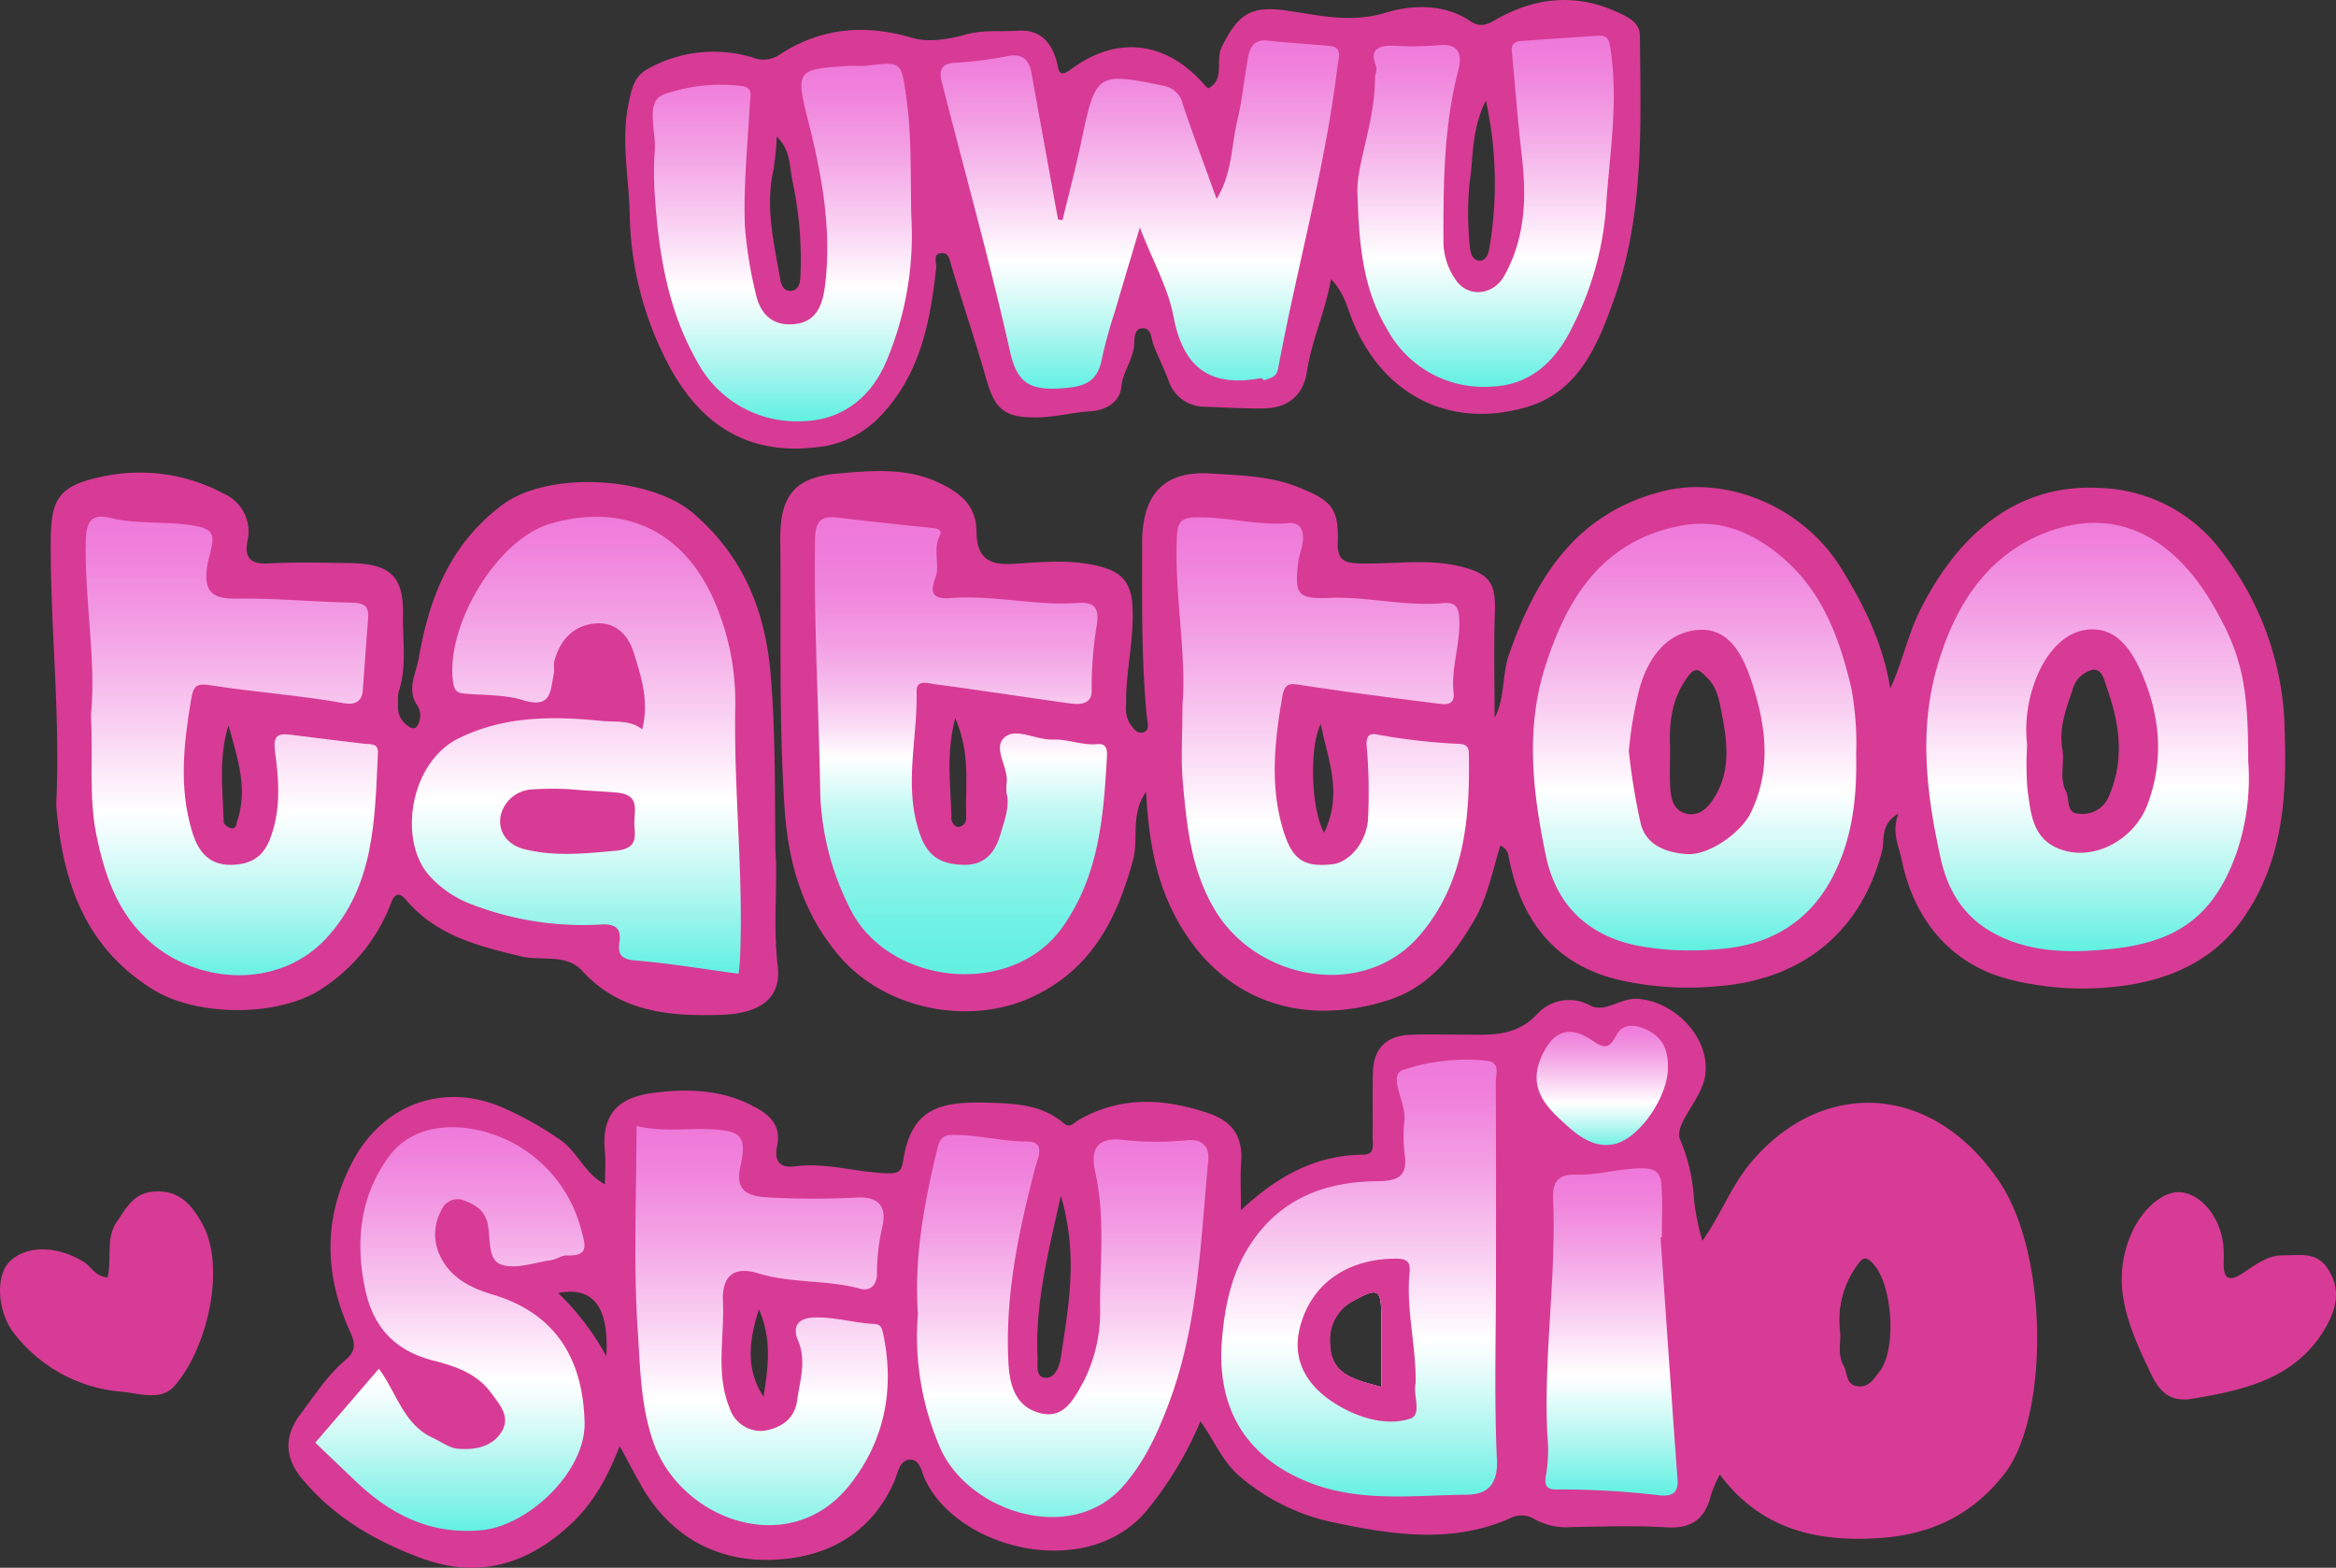 <svg xmlns="http://www.w3.org/2000/svg" xmlns:xlink="http://www.w3.org/1999/xlink" width="338.128" height="226.913" viewBox="0 0 338.128 226.913"><rect x="0" y="0" width="338.128" height="226.913" fill="#333333" stroke="none"/><defs><linearGradient id="linear-gradient" x1="0.5" x2="0.5" y2="1" gradientUnits="objectBoundingBox"><stop offset="0" stop-color="#ef78d9"></stop><stop offset="0.08" stop-color="#ef7cda"></stop><stop offset="0.17" stop-color="#f088dd"></stop><stop offset="0.26" stop-color="#f39de3"></stop><stop offset="0.35" stop-color="#f6baeb"></stop><stop offset="0.44" stop-color="#fbdff6"></stop><stop offset="0.5" stop-color="#fff"></stop><stop offset="0.52" stop-color="#f5fefd"></stop><stop offset="0.6" stop-color="#c7f9f4"></stop><stop offset="0.68" stop-color="#a2f6ee"></stop><stop offset="0.76" stop-color="#85f3e8"></stop><stop offset="0.84" stop-color="#70f1e5"></stop><stop offset="0.92" stop-color="#64f0e2"></stop><stop offset="1" stop-color="#60f0e2"></stop></linearGradient><linearGradient id="linear-gradient-2" x1="0.5" x2="0.5" y2="1" gradientUnits="objectBoundingBox"><stop offset="0" stop-color="#ef78d9"></stop><stop offset="0.09" stop-color="#f082dc"></stop><stop offset="0.24" stop-color="#f39fe4"></stop><stop offset="0.44" stop-color="#f9cef1"></stop><stop offset="0.63" stop-color="#fff"></stop><stop offset="0.68" stop-color="#effdfc"></stop><stop offset="0.78" stop-color="#c7f9f4"></stop><stop offset="0.92" stop-color="#87f3e9"></stop><stop offset="1" stop-color="#60f0e2"></stop></linearGradient><linearGradient id="linear-gradient-3" x1="0.5" y1="0" x2="0.5" y2="1" xlink:href="#linear-gradient-2"></linearGradient><linearGradient id="linear-gradient-4" x1="0.5" y1="0" x2="0.5" y2="1" xlink:href="#linear-gradient-2"></linearGradient><linearGradient id="linear-gradient-5" x1="0.5" y1="0" x2="0.5" y2="1" xlink:href="#linear-gradient-2"></linearGradient><linearGradient id="linear-gradient-6" x1="0.5" y1="0" x2="0.5" y2="1" xlink:href="#linear-gradient-2"></linearGradient><linearGradient id="linear-gradient-7" x1="0.5" y1="0" x2="0.5" y2="1" xlink:href="#linear-gradient-2"></linearGradient><linearGradient id="linear-gradient-8" x1="0.5" y1="0" x2="0.5" y2="1" xlink:href="#linear-gradient-2"></linearGradient><linearGradient id="linear-gradient-9" x1="0.5" y1="0" x2="0.5" y2="1" xlink:href="#linear-gradient-2"></linearGradient><linearGradient id="linear-gradient-10" x1="0.5" y1="0" x2="0.5" y2="1" xlink:href="#linear-gradient-2"></linearGradient><linearGradient id="linear-gradient-12" x1="0.5" y1="0" x2="0.5" y2="1" xlink:href="#linear-gradient-2"></linearGradient><linearGradient id="linear-gradient-13" x1="0.5" y1="0" x2="0.5" y2="1" xlink:href="#linear-gradient-2"></linearGradient><linearGradient id="linear-gradient-14" x1="0.5" y1="0" x2="0.5" y2="1" xlink:href="#linear-gradient-2"></linearGradient><linearGradient id="linear-gradient-15" x1="0.5" y1="0" x2="0.5" y2="1" xlink:href="#linear-gradient-2"></linearGradient></defs><g id="Group_1342" data-name="Group 1342" transform="translate(-0.014 0.002)"><path id="Path_77" data-name="Path 77" d="M372.728,130.613a43.4,43.4,0,0,0-8.856-25.073,22.823,22.823,0,0,0-17.551-9.533c-12.609-.838-21.078,7.106-26.355,17.667-1.822,3.644-2.566,7.624-4.329,11.326-1.013-6.436-3.754-11.99-7.084-17.369-5.729-9.242-16.888-13.4-25.794-11.173-12.58,3.156-18.374,12.434-22.3,23.629-1.05,2.988-.554,6.385-2.085,9.147,0-5.138-.131-10.248.044-15.35.131-3.965-.736-5.342-4.344-6.363-5-1.414-10.08-.474-15.116-.6-2.442-.058-3.382-.5-3.287-3.163.175-4.978-1.064-6.042-5.926-7.952-4-1.567-8.207-1.618-12.274-1.9-7-.488-10.109,3.01-10.117,10.051-.007,8.44-.124,16.888.692,25.306.073.714.525,1.9-.649,2.128-.9.175-1.45-.78-1.91-1.45a4.5,4.5,0,0,1-.452-2.624c-.073-4.708,1.152-9.307.933-14.03-.138-3.025-1.108-4.869-4.169-5.773-4.417-1.312-8.907-.787-13.287-.525-3.929.233-5.095-1.458-5.131-4.723-.044-3.819-2.449-5.619-5.5-7.055-4.694-2.208-9.716-1.727-14.548-1.312-6.326.539-8.411,3.28-8.353,9.563.124,12.923-.226,25.838.612,38.76.525,8.076,2.617,15.262,7.886,21.472,6.611,7.791,18.906,10.27,28.119,5.9,8.44-4,12.092-11.173,14.417-19.65.882-3.214-.394-6.756,1.917-9.971.343,6.472,1.254,12.245,4.045,17.7,6.006,11.727,17.485,16.786,31.042,12.442,5.831-1.866,9.337-6.37,12.31-11.392,2-3.367,2.726-7.238,3.877-10.977,1.217.62,1.144,1.363,1.29,2.077,1.837,8.877,6.647,15.138,15.765,17.347a45.334,45.334,0,0,0,14.81.9c11.895-1.028,20.386-7.864,23.382-19.526.415-1.625-.306-3.907,2.376-5.408-1.042,2.668.066,4.687.488,6.756,1.749,8.535,7.157,15.43,16.487,17.449a43.124,43.124,0,0,0,17.019.474c6.428-1.166,12.077-3.958,15.991-9.65,5.787-8.426,6.268-17.74,5.9-27.565ZM181.884,143.55a1.317,1.317,0,0,1-1.13,1.516c-.474.022-1-.612-1.006-1.3-.058-4.5-.853-9.031.554-14.446C182.577,134.542,181.731,139.1,181.884,143.55Zm51.807,2.34c-1.953-3.528-2.121-12.638-.474-15.729C234.231,135.344,236.454,140.19,233.691,145.89Zm56.217-4.679c-.977,1.429-2.172,2.3-3.812,1.91-1.764-.423-2.194-2.063-2.289-3.637-.117-1.808-.029-3.622-.029-5.984-.146-3.178.1-6.7,2.42-10,1.319-1.873,1.793-1.108,2.857-.124,1.516,1.4,1.815,3.324,2.172,5.124.845,4.329,1.429,8.681-1.327,12.711Zm57.426-.707a4.113,4.113,0,0,1-4.213,2.653c-2.157-.029-1.443-2.041-2.026-3.2-1.02-2.019-.219-4.052-.517-6.028-.583-3.09.5-5.9,1.45-8.717a3.984,3.984,0,0,1,2.894-2.9c1.436-.2,1.713,1.589,2.063,2.58C348.828,130.023,349.594,135.22,347.334,140.5Z" transform="translate(-42.021 -25.367)" fill="#d73b95"></path><path id="Path_78" data-name="Path 78" d="M115.322,165.3c-.722-6.035.029-12.055-.343-16.691-.08-9.446,0-17.507-.685-25.576-.787-9.271-3.994-17.1-11.2-23.3-6.188-5.328-20.984-6.217-27.66-1.2-7.58,5.707-10.561,13.455-12.07,22.157-.372,2.143-1.706,4.366-.379,6.618a2.763,2.763,0,0,1,.124,3.243c-.3.415-.787.357-1.254-.007a3.194,3.194,0,0,1-1.487-3.076,9.861,9.861,0,0,1,.051-1.808c1.268-3.652.583-7.412.663-11.115.117-5.685-1.815-7.522-7.719-7.6-3.878-.051-7.762-.168-11.633.044-2.536.138-3.652-.612-3.171-3.185a6.005,6.005,0,0,0-3.4-6.9A25.785,25.785,0,0,0,17.9,94.349c-7.026,1.392-7.813,3.491-7.813,9.956-.015,12.318,1.37,24.592.824,36.916a9,9,0,0,0,0,1.086c.926,10.845,4.169,20.379,14.169,26.465,6.3,3.827,18.046,3.892,24.205-.2a25.513,25.513,0,0,0,9.883-11.961c.372-.926.853-2.689,2.391-.875,4.359,5.138,10.415,6.64,16.618,8.134,2.952.714,6.509-.445,8.834,2.092,5.525,6.013,12.689,6.6,20.095,6.37,5.824-.182,8.754-2.529,8.214-7.033ZM37.109,144.181c-.182.561-.138,1.3-.969,1.122-.4-.087-1.006-.568-1.013-.882-.138-4.672-.765-9.38.7-13.979,1.21,4.533,2.85,8.994,1.283,13.746Z" transform="translate(-2.732 -25.444)" fill="#d73b95"></path><path id="Path_79" data-name="Path 79" d="M271.054,5.2c-.015-1.574-1.028-2.318-2.245-2.952-6.064-3.141-12.07-2.93-18.039.27-1.341.714-2.507,1.735-4.249.547-3.8-2.573-8.513-2.369-12.23-1.239-5.08,1.545-9.606.394-14.337-.292-5.168-.751-7.041.437-9.446,5.3-.955,1.931.547,4.606-1.917,5.947a2.945,2.945,0,0,1-.379-.292c-5.554-6.538-12.777-7.471-19.5-2.464-1.88,1.4-1.757.044-2.1-1.21-.773-2.8-2.478-4.592-5.641-4.373-2.5.175-4.978-.16-7.529.561-2.449.685-5.372,1.166-7.711.474-6.837-2.026-13.163-1.465-19.111,2.361a4.1,4.1,0,0,1-3.943.5,19.44,19.44,0,0,0-15.1,1.567c-2.106,1.1-2.42,2.821-2.872,4.912-1.173,5.408,0,10.729.124,16.079A48.374,48.374,0,0,0,130.6,53.082c4.555,8.418,11.356,12.806,21.137,11.662a14.554,14.554,0,0,0,9.045-4.176c6.042-6.086,7.536-13.79,8.411-21.8.08-.751-.5-1.961.641-2.128,1.21-.175,1.312.991,1.6,1.953,1.625,5.43,3.455,10.8,5,16.246,1.254,4.424,2.66,5.634,7.354,5.576,2.638-.029,5.2-.743,7.842-.9,1.837-.109,4.147-1.152,4.366-3.535.2-2.208,1.72-3.907,1.859-6.13.044-.634-.051-2.245,1.093-2.332,1.45-.117,1.319,1.348,1.676,2.332.656,1.778,1.552,3.462,2.208,5.24a5.465,5.465,0,0,0,5.16,3.775c2.894.1,5.794.292,8.717.241,3.826-.073,5.7-2.325,6.144-5.291.678-4.49,2.6-8.535,3.5-13.418,1.99,2.114,2.369,4.271,3.178,6.217,4.563,10.918,14.431,15.539,25.32,12.245,7.412-2.245,10.175-9.089,12.478-15.59,4.38-12.325,3.841-25.24,3.724-38.068ZM149.54,40c-.044,1.035-.27,2.034-1.436,2.092-.955.044-1.327-.78-1.487-1.7-.911-5.24-2.187-10.437-.977-15.823a41.879,41.879,0,0,0,.481-4.8c2.026,1.953,1.815,4.308,2.259,6.392a54.158,54.158,0,0,1,1.166,13.848Zm99.678-3.856c-.146.809-.569,1.538-1.232,1.574-1.232.066-1.494-1.275-1.538-2.012a44.92,44.92,0,0,1-.029-9.388c.561-3.615.211-7.463,2.34-11.764a55.805,55.805,0,0,1,.466,21.589Z" transform="translate(-33.67 0)" fill="#d73b95"></path><path id="Path_80" data-name="Path 80" d="M189.579,142.621c.518,1.91-.306,4.023-.889,6.02-.714,2.413-2.106,4.461-5.343,4.38-3.1-.073-5.051-1.086-6.188-4.147-2.587-6.961-.437-13.979-.59-20.962-.036-1.757,1.64-1.166,2.522-1.05,6.6.875,13.17,1.9,19.759,2.806,1.509.211,3.171.066,3.054-2.033a56.252,56.252,0,0,1,.794-9.657c.262-2.194-.466-3.017-2.777-2.857-6.144.437-12.223-1.188-18.389-.714-2,.153-3.3-.241-2.267-2.879.729-1.859-.364-4.06.6-6.035.51-1.042-.335-1.152-1.086-1.232-4.5-.488-9.009-.911-13.5-1.487-2.719-.35-3.389.62-3.426,3.345-.168,12.194.569,24.358.765,36.537a39.573,39.573,0,0,0,4.162,16.4c5.313,11.37,23.527,13.5,30.969,2.9,5.27-7.514,5.9-16.108,6.377-24.788.051-.969-.211-1.735-1.37-1.618-2.194.219-4.293-.736-6.392-.656-2.427.095-5.277-1.691-6.924-.437-2.077,1.574.539,4.439.146,6.786a10.455,10.455,0,0,0-.007,1.392Z" transform="translate(-43.877 -27.849)" fill="url(#linear-gradient)"></path><path id="Path_81" data-name="Path 81" d="M234.521,130.039c0,4.439-.241,7.733.051,10.969.59,6.465,1.188,12.879,4.752,18.717,6.152,10.073,21.421,12.821,29.431,3.63,6.589-7.566,7.412-17,7.223-26.559-.015-.9-.5-1.232-1.363-1.275a86.874,86.874,0,0,1-12.041-1.378c-.984-.189-1.516.277-1.378,1.72a78.617,78.617,0,0,1,.2,10.321c-.117,3.426-2.646,6.5-5.226,6.771-4.147.43-5.809-.671-7.143-5.219-1.844-6.3-1.152-12.616-.066-18.972.372-2.2,1.21-1.99,2.879-1.735,6.465.984,12.952,1.822,19.439,2.631,1.079.131,2.719.474,2.493-1.531-.4-3.644,1.02-7.114.816-10.751-.095-1.735-.6-2.391-2.318-2.23-5.554.517-11.013-1-16.574-.758-4.461.189-4.956-.5-4.431-5.036.124-1.05.554-2.063.678-3.12.175-1.494-.27-2.821-2.063-2.668-4.482.372-8.834-.9-13.3-.838-2.216.036-2.777.62-2.864,2.85-.357,8.571,1.45,17.07.8,24.468Z" transform="translate(-63.354 -27.854)" fill="url(#linear-gradient-2)"></path><path id="Path_82" data-name="Path 82" d="M204.46,34.034c-.219-.029-.43-.066-.649-.095q-1.924-10.6-3.848-21.21c-.321-1.757-1.181-2.792-3.171-2.485a58.521,58.521,0,0,1-7.755,1.013c-2.194.044-2.449,1.2-2.063,2.711,3.309,13.046,6.968,26.006,9.905,39.132,1.028,4.584,2.93,5.547,7.216,5.291,3.287-.19,5.415-.729,6.064-4.278a68.862,68.862,0,0,1,1.88-6.837c1.108-3.775,2.238-7.536,3.615-12.172,1.946,5,4.118,8.826,4.883,12.908,1.392,7.4,5.313,10.262,12.587,8.9.175-.036.466.335.6.277.824-.335,1.706-.364,1.953-1.7,2.719-14.657,6.822-29.038,8.608-43.877.117-.991.824-2.6-1.188-2.792-2.974-.277-5.962-.437-8.936-.773-1.939-.219-2.566.948-2.842,2.449-.561,3.032-.831,6.122-1.552,9.111-.882,3.659-.707,7.624-3,11.363-1.757-4.869-3.4-9.271-4.905-13.724a3.4,3.4,0,0,0-2.6-2.617c-9.825-2.048-9.993-1.9-12.055,7.908-.809,3.856-1.822,7.66-2.748,11.494Z" transform="translate(-50.653 -2.176)" fill="url(#linear-gradient-3)"></path><path id="Path_83" data-name="Path 83" d="M167.058,34.51c-.095-6.822.015-11.851-.7-16.895-.736-5.2-.583-5.284-5.743-4.672-.838.1-1.7-.022-2.544.029-7.726.466-7.777.627-5.86,8.229s3.309,15.27,2.42,23.148c-.313,2.792-.991,5.612-4.417,5.991-3.171.35-5.044-1.392-5.678-4.49a59.5,59.5,0,0,1-1.56-9.84c-.2-5.918.415-11.786.729-17.667.051-.94.532-2.3-1.254-2.464a24.681,24.681,0,0,0-11.312,1.268c-2.617,1.093-.977,5.277-1.2,8.083a43.628,43.628,0,0,0-.015,6.173c.554,8.586,1.866,17,6.283,24.606a16.238,16.238,0,0,0,14.468,8.411c5.794.058,10.284-2.93,12.733-8.571A46.946,46.946,0,0,0,167.058,34.5Z" transform="translate(-35.147 -3.44)" fill="url(#linear-gradient-4)"></path><path id="Path_84" data-name="Path 84" d="M269.6,29.959c.211,8.506,1.093,14.337,4.373,19.759a15.844,15.844,0,0,0,15.073,8.156c5.6-.211,9.3-3.724,11.684-8.7a45.327,45.327,0,0,0,4.825-16.96c.481-7.872,1.91-15.7.6-23.629-.226-1.356-.794-1.56-1.866-1.487-3.7.248-7.412.481-11.115.765-.751.058-1.327.445-1.246,1.348.481,5.109.867,10.226,1.458,15.313.7,6.028.5,11.9-2.558,17.332-1.618,2.879-5.321,3.171-7.055.5a9.662,9.662,0,0,1-1.735-5.343c-.022-8.4.029-16.756,2.157-24.971.6-2.332.015-3.95-3.061-3.557a48.771,48.771,0,0,1-6.53.051c-1.88-.015-3.251.5-2.391,2.74.3.773-.08,1.334-.08,1.953-.015,6.48-2.762,12.609-2.544,16.727Z" transform="translate(-73.09 -1.921)" fill="url(#linear-gradient-5)"></path><path id="Path_85" data-name="Path 85" d="M115.141,133.385c-1.793-1.414-3.943-1.02-5.853-1.217-7.026-.7-14.023-.765-20.707,2.522-6.946,3.411-8.819,14.5-4.344,19.759a15.5,15.5,0,0,0,6.363,4.322,44.757,44.757,0,0,0,18.6,2.864c1.99-.1,2.966.459,2.653,2.587-.255,1.727.248,2.449,2.281,2.617,4.964.408,9.891,1.246,14.963,1.924.073-.707.175-1.414.211-2.121.532-12.2-.918-24.366-.685-36.552A36.742,36.742,0,0,0,126.38,116.8c-4.482-12.434-13.979-16.188-24.431-13.207-7.959,2.274-15.408,15.095-14.147,23.1.211,1.327.794,1.465,1.873,1.545,2.741.211,5.707.153,8.156.911,4.359,1.348,3.994-1.48,4.533-3.826.131-.576-.087-1.239.066-1.808.773-2.886,2.558-4.971,5.547-5.408,3.054-.445,5.073,1.392,5.933,4.14,1.093,3.5,2.281,7.055,1.239,11.137Z" transform="translate(-22.18 -27.825)" fill="url(#linear-gradient-6)"></path><path id="Path_86" data-name="Path 86" d="M17.8,131.367c.306,6.181-.335,11.72.765,17.223,1.312,6.531,3.52,12.544,9.111,16.618,7.128,5.2,17.762,5.3,24.14-1.545,7.077-7.595,7.055-17.318,7.514-26.836.073-1.5-1.057-1.254-2-1.363-3.535-.4-7.07-.853-10.6-1.3-2.033-.255-2.595.2-2.281,2.551.481,3.593.8,7.259-.219,10.962-.816,2.974-2.012,4.92-5.3,5.27-3.732.4-5.525-1.552-6.5-4.774-1.91-6.319-1.224-12.624-.16-18.994.379-2.274.831-2.493,3.149-2.128,6.348.984,12.777,1.421,19.118,2.566,1.29.233,2.471-.168,2.595-1.786.277-3.462.481-6.924.773-10.386.138-1.618-.3-2.354-2.15-2.391-5.649-.109-11.3-.692-16.946-.59-3.426.058-4.65-1.006-4.249-4.351.131-1.093.5-2.077.692-3.12.255-1.421.335-2.485-1.888-2.959-4.257-.9-8.6-.226-12.821-1.261-2.551-.627-3.426.394-3.5,3.222-.211,8.7,1.545,17.318.751,25.35Z" transform="translate(-4.613 -27.819)" fill="url(#linear-gradient-7)"></path><path id="Path_87" data-name="Path 87" d="M429.167,138.35c0-10.853-.867-15.306-5.015-22.485-6.239-10.809-15.087-14.679-25.306-10.2-8.061,3.528-12.42,10.875-14.767,19.2-2.595,9.2-1.458,18.36.576,27.536,1.05,4.73,3.345,8.4,7.515,10.729,5.24,2.923,11.1,2.974,16.807,2.413,9.213-.9,15.051-4.2,18.506-13.958a33.589,33.589,0,0,0,1.691-13.236Zm-14.577,6.232c-1.946,5.189-7.813,8.258-12.587,6.509-4.169-1.523-4.293-5.3-4.8-8.768a49.191,49.191,0,0,1-.044-6.334,20.133,20.133,0,0,1,2.034-11.261c1.669-3.12,4.205-5.634,7.755-5.474s5.517,3.411,6.778,6.29c2.682,6.137,3.3,12.551.867,19.038Z" transform="translate(-103.73 -28.155)" fill="url(#linear-gradient-8)"></path><path id="Path_88" data-name="Path 88" d="M351.228,137.419a43.431,43.431,0,0,0-.7-9.65c-1.691-7.172-4.154-13.921-9.949-18.863-4.307-3.673-9.154-5.765-15.022-4.563-11.275,2.3-16.268,10.656-19.373,20.481-2.843,9.009-1.749,18.243.146,27.259,1.45,6.895,5.772,11.377,13.032,12.952a41.971,41.971,0,0,0,11.822.547c7.624-.5,13.535-4.009,16.982-11.13,2.617-5.4,3.185-11.151,3.068-17.033ZM335.944,145.9c-1.407,2.857-6.042,6.137-9.213,5.918-2.966-.2-5.838-1.246-6.669-4.344a95.969,95.969,0,0,1-1.735-10.517,56.849,56.849,0,0,1,1.56-9.154c1.276-4.519,4.031-8.17,8.63-8.44,4.621-.27,6.538,4.213,7.711,7.872,1.968,6.13,2.77,12.463-.284,18.666Z" transform="translate(-82.547 -28.2)" fill="url(#linear-gradient-9)"></path><path id="Path_89" data-name="Path 89" d="M109.382,156.694c1.88.189,4.271.284,6.625.466,3.367.262,2.85,2.1,2.762,4.067-.087,1.924.948,4.052-2.777,4.388-4.431.394-8.732.853-13.1-.226-2.464-.612-3.79-2.434-3.528-4.592a4.9,4.9,0,0,1,4.461-4.06A44.529,44.529,0,0,1,109.382,156.694Z" transform="translate(-26.931 -42.469)" fill="#d73b95"></path><path id="Path_90" data-name="Path 90" d="M304.916,224.76c-9.81-14.5-25.9-14.89-36.093-2.522-2.726,3.316-4.184,7.34-6.859,11.144a36.094,36.094,0,0,1-1.2-5.831,26.148,26.148,0,0,0-2.055-8.921c-.773-1.968,2.587-5.306,3.44-8.221,1.64-5.576-3.71-11.676-9.577-12.063-2.536-.168-4.65,2.157-6.961.911a6.245,6.245,0,0,0-7.522,1.261c-3.28,3.491-7.07,3-10.984,3.01-2.485,0-4.978-.073-7.463.022-3.411.131-5.27,1.99-5.364,5.4-.087,3.171,0,6.356-.044,9.526-.015,1.006.4,2.405-1.378,2.427-6.749.058-12.288,2.988-17.682,8.032,0-2.864-.117-4.905.029-6.924.262-3.637-1.181-5.9-4.708-7.1-6.458-2.187-12.74-2.522-18.848.991-.692.4-1.217,1.239-2.114.466-3.119-2.689-6.88-2.857-10.751-2.981-6.961-.219-11.283.6-12.493,8.331-.277,1.749-.729,1.931-2.573,1.866-4.388-.16-8.673-1.589-13.09-.991-2.354.313-3.01-.933-2.6-2.894.736-3.513-1.647-4.949-4.1-6.137-4.322-2.1-9.067-2.208-13.659-1.625-3.9.5-7.77,2.026-7.172,8.36.153,1.582.022,3.185.022,4.905-2.988-1.6-3.907-4.628-6.414-6.4a48.654,48.654,0,0,0-8.119-4.592c-8.717-3.936-17.66-.649-22.048,7.784-4.264,8.2-4.023,16.377-.3,24.555.831,1.829.751,2.843-.714,4.1-2.609,2.23-4.453,5.117-6.5,7.842-2.464,3.287-2.187,6.377.226,9.293,4.584,5.539,10.612,9.06,17.267,11.516,8.236,3.039,15.335.955,21.647-4.905,3.294-3.061,5.35-6.859,7.084-11.312,1.188,2.187,2.121,3.943,3.1,5.678,4,7.106,10.488,10.845,18.243,10.794,7.908-.051,14.8-3.294,18.367-11.261.518-1.166.743-3.025,2.085-3.222,1.684-.248,1.9,1.778,2.427,2.886,4.81,10.146,23.491,14.737,32.055,4.468a52.083,52.083,0,0,0,7.791-12.937c2.048,2.879,3.127,5.743,5.59,7.893a30.539,30.539,0,0,0,14.264,6.873c8.316,1.742,16.7,2.886,24.89-.685a3.513,3.513,0,0,1,3.52.044,9.587,9.587,0,0,0,5.51,1.188c4.563-.066,9.133-.241,13.681.044,3.71.233,5.634-1.29,6.45-4.73a20.394,20.394,0,0,1,1.261-2.93h0c5.911,7.974,14.081,9.81,23.061,9.213,7.3-.488,13.323-3.163,18.112-9.249,6.436-8.185,6.523-31.676-.736-42.4ZM103.308,250.066a37.626,37.626,0,0,0-6.961-9.133Q103.942,239.4,103.308,250.066Zm22.762,5.875c-2.595-3.958-2.143-8.047-.663-12.66C127.331,247.712,126.719,251.823,126.07,255.941Zm43.024-5.7c-.241,1.582-.933,3.039-2.245,2.952-1.472-.095-1.071-1.91-1.122-3.1-.343-7.66,1.545-14.941,3.375-23.25h0c2.558,8.644,1.108,16.006,0,23.4Zm46.406,4.293h0c-3.95-1.093-7.507-1.771-7.478-6.545a6.255,6.255,0,0,1,3.477-5.977c3.484-1.888,3.943-1.7,3.994,2.092C215.537,247.406,215.5,250.708,215.5,254.534Zm72.281-2.332c-.787,1.028-1.574,2.4-3.229,2.245-1.873-.168-1.538-1.917-2.165-3.032-.969-1.735-.262-3.513-.532-5.226h0a13.5,13.5,0,0,1,2.434-9.184c1.013-1.523,1.56-1.436,2.638-.211,2.719,3.1,3.338,12.165.845,15.415Z" transform="translate(-15.536 -53.779)" fill="#d73b95"></path><path id="Path_91" data-name="Path 91" d="M182.259,251.227a40.465,40.465,0,0,0,3.112,19.191c3.848,9.344,18.877,14.49,26.545,5.845,3.192-3.593,5.117-7.872,6.771-12.339,4.154-11.224,4.468-23.054,5.59-34.745.182-1.873-.576-3.236-3.047-3.047a43.188,43.188,0,0,1-9.1-.022c-4.074-.554-4.92,1.472-4.2,4.672,1.436,6.414.692,12.879.692,19.307a22.367,22.367,0,0,1-2.391,10.984c-1.421,2.58-2.857,5.459-6.29,4.563s-4.395-3.783-4.584-7.34c-.5-9.672,1.465-18.921,3.878-28.163.343-1.327,1.6-3.8-1.122-3.8-3.593,0-7.041-.962-10.6-.969-1.494,0-2.041.292-2.493,2.194-1.837,7.7-3.331,15.393-2.762,23.673" transform="translate(-49.378 -61.106)" fill="url(#linear-gradient-10)"></path><path id="Path_92" data-name="Path 92" d="M126.36,223.57c0,10.1-.466,19.92.182,29.664.357,5.313.4,10.772,2.23,16.042,3.936,11.37,19.759,17.186,28.411,6.319,5.109-6.421,6.6-13.972,4.847-22.077-.168-.78-.386-1.232-1.239-1.268-2.85-.138-5.6-.991-8.52-.947-2.7.036-3.331,1.443-2.551,3.273,1.29,3.061.277,5.853-.117,8.783-.379,2.857-2.682,4.016-4.723,4.337a4.738,4.738,0,0,1-5.022-3.222c-2.085-5.08-.743-10.328-.984-15.481-.175-3.717,1.611-5.146,5.073-4.082,4.854,1.494,9.971.911,14.832,2.245,1.421.386,2.376-.6,2.383-2.106a30.74,30.74,0,0,1,.78-6.88c.656-2.77-.379-4.4-3.71-4.22a117.792,117.792,0,0,1-12.427,0c-2.544-.131-5.313-.386-4.424-4.417.984-4.453.182-5.277-4.366-5.474-3.426-.146-6.888.415-10.656-.466" transform="translate(-34.214 -60.621)" fill="url(#linear-gradient-2)"></path><path id="Path_93" data-name="Path 93" d="M62.63,269.511c2.1,2,3.994,3.819,5.889,5.619,5.029,4.774,10.67,7.66,17.959,7.07,7.026-.569,15.306-8.564,15.131-15.619-.219-8.7-3.768-15.685-13.338-18.527-3.1-.918-6.042-2.376-7.566-5.561a7.119,7.119,0,0,1,.182-6.633,2.522,2.522,0,0,1,2.923-1.531c1.611.554,3.265,1.334,3.746,3.4.5,2.106-.073,5.27,1.99,6s4.774-.3,7.194-.634c.787-.109,1.552-.722,2.31-.692,3.134.109,2.733-1.348,2.092-3.615a19.862,19.862,0,0,0-9.293-12.332c-5.824-3.36-14.351-4.133-18.564,1.633-4.264,5.838-4.883,12.514-3.4,19.358,1.137,5.248,4.154,8.7,9.759,10.153,2.988.773,6.3,1.786,8.4,4.657,1.232,1.684,2.813,3.4,1.654,5.488-1.319,2.362-3.929,2.85-6.421,2.638-1.254-.109-2.434-1.028-3.652-1.582-4.249-1.953-5.226-6.56-7.791-10-3.1,3.6-6.006,6.982-9.205,10.707" transform="translate(-16.978 -60.695)" fill="url(#linear-gradient-12)"></path><path id="Path_94" data-name="Path 94" d="M323.6,241.995l.175-.015c0-2.478.124-4.971-.051-7.442-.095-1.407-.445-2.5-2.624-2.529-3.331-.044-6.494,1.006-9.767.918-2.587-.073-3.4,1.071-3.294,3.491.474,11.407-1.392,22.755-.831,34.169a22.148,22.148,0,0,1-.182,5.765c-.335,1.538.124,2.179,1.392,2.136a123.644,123.644,0,0,1,15.146.867c1.494.131,2.646-.248,2.493-2.259-.867-11.691-1.655-23.389-2.471-35.087" transform="translate(-83.218 -62.909)" fill="url(#linear-gradient-13)"></path><path id="Path_95" data-name="Path 95" d="M324.178,209.779c.073-2.5-.714-4.439-3.185-5.568-1.764-.809-3.469-.758-4.3.9-1.276,2.558-2.3,1.421-3.914.423-3.331-2.055-5.5-.656-7,2.857-1.742,4.111.554,6.786,2.857,8.914,2,1.844,4.519,4.242,7.777,3.528,3.717-.816,7.813-6.99,7.762-11.057" transform="translate(-82.742 -55.233)" fill="url(#linear-gradient-14)"></path><path id="Path_21" d="M15.579,249.056c.671-2.784-.328-5.634,1.363-8.1,1.465-2.143,2.529-4.315,5.809-4.359,3.375-.044,4.963,2,6.356,4.337,3.856,6.494.816,18.71-3.943,23.928-1.888,2.07-5.051.962-7.507.729a21.9,21.9,0,0,1-15.6-8.447c-2.493-3.171-2.646-8.294-.751-10.284,2.391-2.507,6.946-2.493,10.9-.015,1.02.641,1.516,1.99,3.375,2.208" transform="translate(0 -64.153)" fill="#d73b95"></path><path id="Path_22" d="M431.489,266.656c-3.061.5-4.643-1.02-5.838-3.535-3.039-6.392-6.028-12.689-3.025-20.051,1.531-3.746,4.781-6.749,7.551-6.3,3.134.51,5.78,4.162,5.955,8.258.029.692.015,1.378,0,2.07-.036,2.369.955,2.566,2.755,1.378s3.564-2.624,5.853-2.595c2.34.029,4.854-.656,6.545,2.048,1.837,2.93,1.144,5.707-.3,8.251-4.278,7.565-11.851,9.213-19.5,10.474" transform="translate(-114.252 -64.188)" fill="#d73b95"></path><path id="Path_96" data-name="Path 96" d="M282.448,268.242c-.408-8.819-.131-17.667-.131-26.508h0c0-9.388.022-18.783-.029-28.17,0-1.064.714-2.7-1.232-2.966a28.516,28.516,0,0,0-12.128,1.3c-2.354.736.343,4.636.146,7.143a22.165,22.165,0,0,0,.015,4.964c.51,3.418-1.02,3.994-4.125,4.023-7.733.073-14.307,2.762-18.557,9.708-2.471,4.031-3.367,8.644-3.746,13.119-.845,9.869,3.316,17.121,12.689,20.8,7.391,2.9,15.153,1.815,22.784,1.742,2.959-.029,4.49-1.48,4.322-5.153Zm-16.72-10.43h0c-3.95-1.093-7.507-1.771-7.478-6.545a6.255,6.255,0,0,1,3.477-5.977c3.484-1.888,3.943-1.7,3.994,2.092C265.765,250.684,265.728,253.985,265.728,257.812Z" transform="translate(-65.764 -57.057)" fill="url(#linear-gradient-15)"></path><path id="Path_97" data-name="Path 97" d="M274.8,268h0c.08-5.5-1.407-10.714-.882-16.049.109-1.137-.066-1.975-1.7-2-6.705-.109-12.485,3.178-14.191,10.044-1.13,4.555.816,8.834,6.705,11.822,2.791,1.414,6.283,2.281,9.286,1.283,1.771-.59.35-3.477.78-5.1Zm-4.956.51h0c-3.907-1.093-7.434-1.764-7.405-6.523a6.241,6.241,0,0,1,3.44-5.955c3.455-1.88,3.907-1.7,3.958,2.085.044,3.294.007,6.589.007,10.393Z" transform="translate(-69.876 -67.772)" fill="#d73b95"></path><path id="Path_98" data-name="Path 98" d="M375.815,230.923c-5.036-6.968-16.3-7.777-22.777-2.092-7.682,6.735-11.049,14.971-10.175,25.247h0c-.663,4.074.073,8.3.838,12.442.9,4.891,3.732,8.367,8.506,10.561,4.555,2.092,9.038,1.837,13.768,1.538a16.737,16.737,0,0,0,15.014-11.144c4.49-13.054,2.981-25.284-5.175-36.559ZM365.065,259.5c-.787,1.028-1.574,2.4-3.229,2.245-1.873-.168-1.538-1.917-2.165-3.032-.969-1.735-.262-3.513-.532-5.226h0a13.5,13.5,0,0,1,2.434-9.184c1.013-1.523,1.56-1.436,2.638-.211,2.719,3.1,3.338,12.165.846,15.415Z" transform="translate(-92.892 -61.027)" fill="url(#linear-gradient-14)"></path><path id="Path_99" data-name="Path 99" d="M371.64,245.789c-1.079-1.45-2.391-3.112-4.6-2.281-2.988,1.13-5.481,2.93-6.45,6.21-1.589,5.364-1.327,10.933-.481,16.268.889,5.656,7.135,7.252,11.523,3.448,3.28-2.843,4.162-6.5,3.426-10.875.94-4.687-.576-8.958-3.411-12.77Zm-2.085,18.637c-.773,1.02-1.545,2.391-3.171,2.245-1.837-.168-1.509-1.917-2.121-3.025-.955-1.727-.262-3.506-.525-5.226h0a13.575,13.575,0,0,1,2.4-9.176c.991-1.523,1.538-1.436,2.595-.211,2.668,3.09,3.28,12.15.831,15.393Z" transform="translate(-97.455 -65.966)" fill="#d73b95"></path></g></svg>